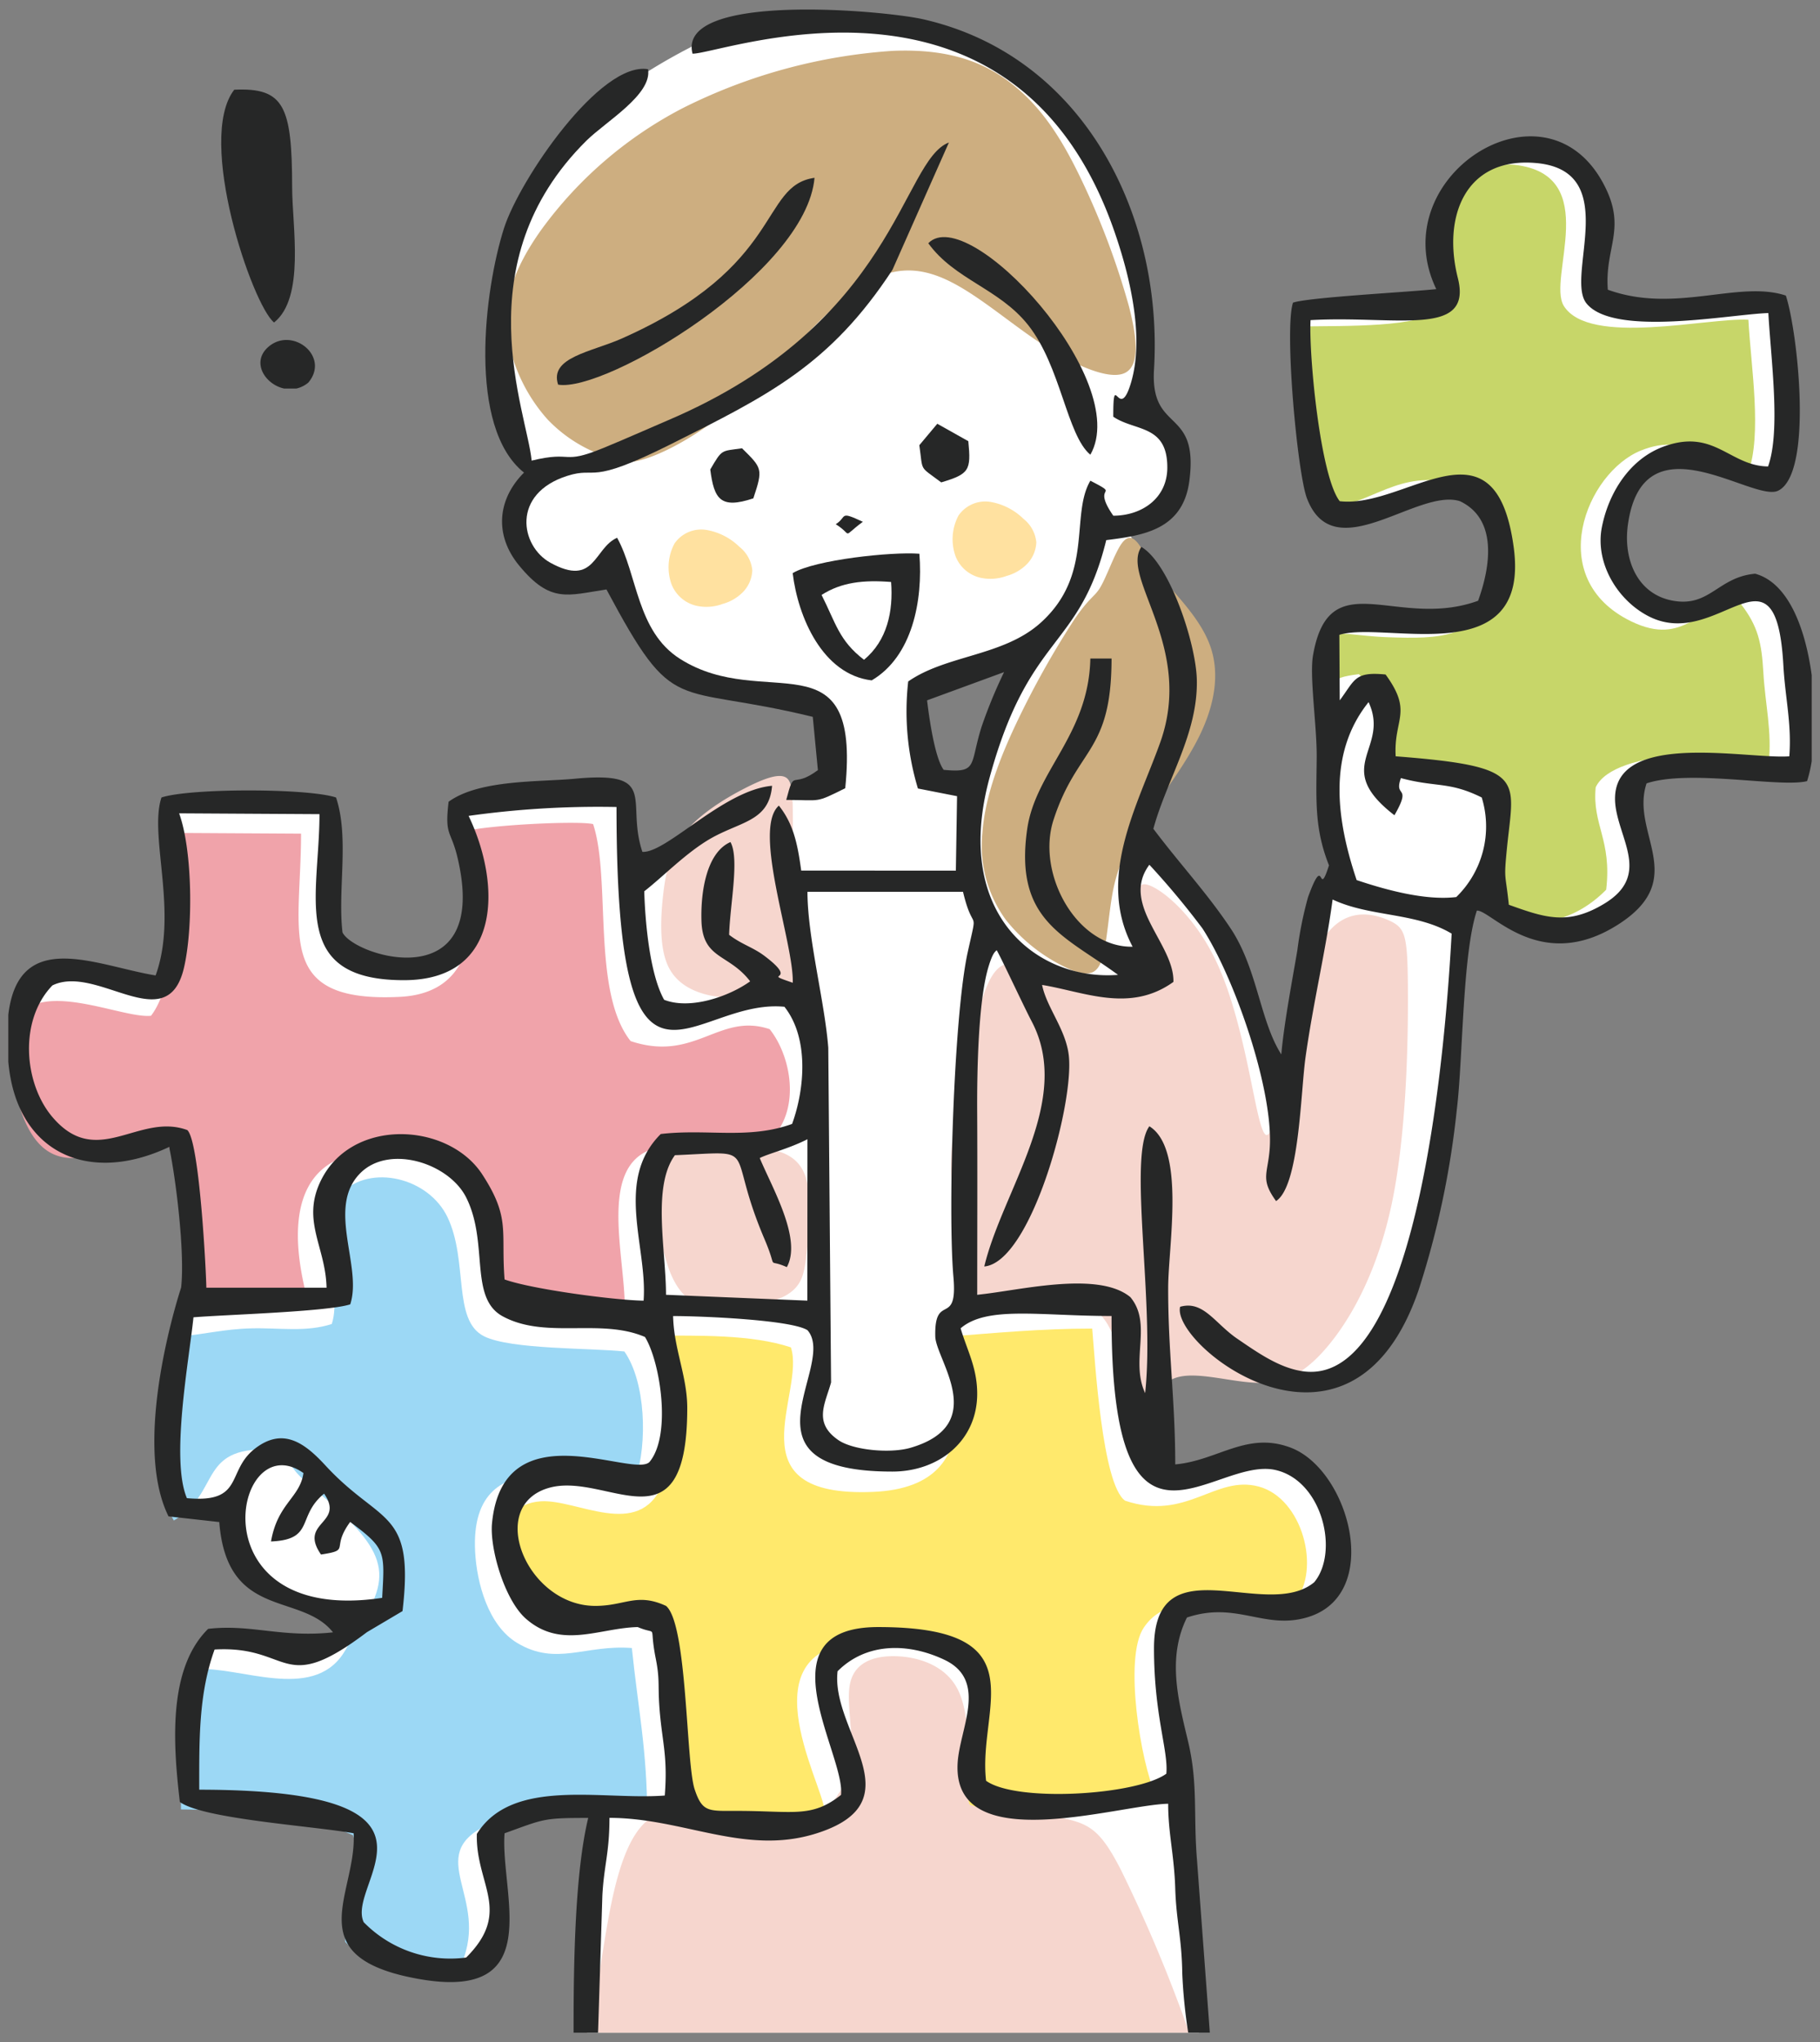 <svg xmlns="http://www.w3.org/2000/svg" xmlns:xlink="http://www.w3.org/1999/xlink" width="262" height="294" viewBox="0 0 262 294">
  <rect x="0" y="0" width="262" height="294" fill="#808080" stroke="none"/>
  <defs>
    <clipPath id="clip-path">
      <rect id="長方形_623" data-name="長方形 623" width="259.61" height="291.25" fill="none"/>
    </clipPath>
  </defs>
  <g id="img_plan-option" transform="translate(-15892 -5856)">
    <rect id="長方形_639" data-name="長方形 639" width="262" height="294" transform="translate(15892 5856)" fill="#fff" opacity="0"/>
    <g id="グループ_129" data-name="グループ 129" transform="translate(15893.195 5857.375)">
      <g id="グループ_115" data-name="グループ 115" clip-path="url(#clip-path)">
        <path id="パス_1307" data-name="パス 1307" d="M75.111,39.569a53.329,53.329,0,0,1,3.268-8.73,44.516,44.516,0,0,1,4.932-7.766,37.184,37.184,0,0,1,7.226-7.3,84.4,84.4,0,0,1,10.493-6.42,22.962,22.962,0,0,1,9.465-3.174,109.882,109.882,0,0,1,15.5-.309,40.487,40.487,0,0,1,11.245,1.687,41.233,41.233,0,0,1,9.56,4.764,40.432,40.432,0,0,1,9.5,8.2,46.482,46.482,0,0,1,7.176,12.672A49.882,49.882,0,0,1,166.6,46.526,90.876,90.876,0,0,1,166.61,56.6a22.3,22.3,0,0,0,.4,4.691,2.066,2.066,0,0,0,.717,1.407,31.772,31.772,0,0,1,2.429,3.126,5.907,5.907,0,0,1,1.035,3.081,8.886,8.886,0,0,1-.552,3.7,9.986,9.986,0,0,1-4.813,5.129c-.759.368-1.343.522-1.477.95s.186,1.134.814,2.395,1.565,3.08,2.666,5.522,2.37,5.5,3.258,7.983a16.049,16.049,0,0,1,1.266,6.63,32.629,32.629,0,0,1-1.975,8.108c-1.089,3.228-2.509,7.065-3.222,9.553s-.719,3.628-.462,4.469.772,1.382,2.045,2.83,3.3,3.8,4.907,5.843a36.5,36.5,0,0,1,4.171,6.442A77.951,77.951,0,0,1,182,148.373c1.233,3.6,2.12,7.17,2.737,9.795s.965,4.311,1.608,3.108,1.584-5.293,2.471-10.395,1.721-11.213,2.244-14.832.732-4.745,1.292-5.208,1.471-.263,2.011-.419.705-.669.373-2.725-1.162-5.657-1.492-9.014a78.183,78.183,0,0,1-.157-8.682c.006-2.211-.147-3.518-.234-5.82s-.109-5.6.064-7.929.538-3.7,1.844-4.467,3.549-.937,6.15-.768,5.558.68,8.055.828,4.539-.065,6.027-1a6.49,6.49,0,0,0,2.753-4.5,18.389,18.389,0,0,0-.347-6.361,17.191,17.191,0,0,0-1.866-5.846c-.854-1.229-1.977-1.336-3.563-1.527a15.1,15.1,0,0,0-5.85.116c-2.207.579-4.565,2.013-6.415,2.819a9.368,9.368,0,0,1-4.195.937,2.768,2.768,0,0,1-2.374-1.248,13.588,13.588,0,0,1-2.08-5.456,95.789,95.789,0,0,1-1.386-11.115,71.742,71.742,0,0,1-.272-9.481c.163-1.922.623-2.144,3.579-2.316s8.412-.3,11.744-.706,4.542-1.1,5.048-1.7.306-1.085-.012-2.028a37.175,37.175,0,0,1-1.106-3.925,7.567,7.567,0,0,1,.5-5.522,26.773,26.773,0,0,1,5.6-6.539c2.033-1.821,3.637-2.909,6.154-2.943a12.749,12.749,0,0,1,7.953,2.791c2.009,1.811,2.595,4.416,2.737,7.053a39.236,39.236,0,0,1-.386,7.053,10.438,10.438,0,0,0-.218,3.334,3.013,3.013,0,0,0,1.6,1.948c.92.512,2.249.858,4.917,1.025a93.538,93.538,0,0,0,10.067-.038c3.384-.195,6.146-.575,7.729-.453s1.992.749,2.36,3.057a81.3,81.3,0,0,1,.774,10.116,59.374,59.374,0,0,1-.476,9.536c-.347,2.077-.843,2.59-1.65,2.672a7.611,7.611,0,0,1-3.317-.866c-1.4-.6-3.074-1.444-4.619-1.961a9.156,9.156,0,0,0-4.478-.465,13.873,13.873,0,0,0-4.655,1.781,9.584,9.584,0,0,0-3.738,3.515,12.086,12.086,0,0,0-1.228,5.418,12.344,12.344,0,0,0,.851,5.107,9.892,9.892,0,0,0,3.08,3.979,11.51,11.51,0,0,0,5.094,2.239,12.156,12.156,0,0,0,6.028-.471c1.9-.677,3.547-1.9,4.851-2.2a3.32,3.32,0,0,1,3.186,1.194,8.976,8.976,0,0,1,2.463,4.657,47.532,47.532,0,0,1,1.247,10.261,56.461,56.461,0,0,1-.554,8.237c-.2,1.551-.2,1.551-1.461,1.411s-3.78-.419-6.286-.552a68.481,68.481,0,0,0-7.335.011,41.673,41.673,0,0,0-5.935.684,3.909,3.909,0,0,0-2.483,1.232c-.447.557-.714,1.3-.538,2.966s.8,4.253,1.044,6.417a9.858,9.858,0,0,1-.641,5.523,13.665,13.665,0,0,1-3.568,4.321,8.233,8.233,0,0,1-5.086,2.252,21.821,21.821,0,0,1-7.139-1.084c-1.919-.619-2.759-1.246-3.361-2.248s-.961-2.376-1.322-2.9-.726-.194-1.443.456l-2.553,2.312c-.764.693-1.222,1.108-1.188,1.643a3.334,3.334,0,0,0,.826,1.513c.264.327.264.327-.253,5.172s-1.549,14.536-2.486,21.776-1.785,12.03-2.805,16.561a79.017,79.017,0,0,1-3.6,12.165c-1.382,3.365-2.948,5.82-4.958,7.35a15.422,15.422,0,0,1-6.309,2.514,7.648,7.648,0,0,1-4.867-.14,34.894,34.894,0,0,1-6.627-3.926c-2.469-1.729-5.044-3.672-7.027-4.957a12.14,12.14,0,0,0-4.066-1.978c-.688-.07-.677.415-.639,1.824s.1,3.744.167,6.263.137,5.227.212,8.052a35.6,35.6,0,0,0,.6,7.217c.446,1.447,1.26,1.4,2.38,1.188a42.793,42.793,0,0,0,4.252-1.086,46.273,46.273,0,0,1,5.711-1.5,10.8,10.8,0,0,1,5.732.344,9.152,9.152,0,0,1,3.952,3.571,19.242,19.242,0,0,1,2.259,4.843,11.5,11.5,0,0,1,.625,5.312,9.53,9.53,0,0,1-2.425,4.948,6.775,6.775,0,0,1-4.4,1.908,35.337,35.337,0,0,1-5.907-.092c-2.009-.144-3.9-.3-5.413-.274a8.82,8.82,0,0,0-3.545.635,5.307,5.307,0,0,0-2.077,1.672,4.845,4.845,0,0,0-.868,2.432,26.239,26.239,0,0,0-.115,4.987,67.668,67.668,0,0,0,.925,7.531c.466,2.628,1.062,5.17,1.374,6.6a7.108,7.108,0,0,1,.268,2.6,38.21,38.21,0,0,0-.031,5.946c.186,3.747.714,9.886,1.254,16.837.337,4.321.677,8.954.958,12.847H86.214c.153-2.966.321-6.295.458-9.36.244-5.438.391-10.049.573-13.648s.4-6.188.564-7.605.278-1.665-.693-1.8a27.887,27.887,0,0,0-4.914-.023,17.121,17.121,0,0,0-5.221,1.11,10.082,10.082,0,0,0-3.862,2.6c-.767.96-.813,1.882-.61,4.01a52.509,52.509,0,0,1,.462,8.25c-.195,2.789-1.034,5.037-2.85,6.266s-4.611,1.442-7.45.933a23.734,23.734,0,0,1-7.6-2.879c-1.884-1.145-2.773-2.2-2.95-3.67a16.606,16.606,0,0,1,.859-5.318,22.406,22.406,0,0,0,.9-5.87c-.058-1.836-.628-3.442-3.539-4.325s-8.161-1.051-12.026-1.34-6.342-.7-7.973-1.381-2.412-1.626-2.269-5.019a84.211,84.211,0,0,1,1.979-12.5c.77-3.279,1.24-4,2.223-4.416a10.5,10.5,0,0,1,4.675-.366c2.2.171,5.091.634,7.654.586a15.593,15.593,0,0,0,6.11-1.246,3.609,3.609,0,0,0,1.935-1.838c.225-.484.278-.74-.76-1.142s-3.166-.945-5.207-1.5a19.943,19.943,0,0,1-5.732-2.238,16.063,16.063,0,0,1-4.352-4.385,10.118,10.118,0,0,1-1.836-4.241c-.129-1.155.244-1.962-.325-2.379s-2.076-.44-3.534-.685a11.3,11.3,0,0,1-3.777-1.267c-.915-.558-1.336-1.209-1.27-4.826s.62-10.2.79-14.2-.045-5.422.546-6.6,1.989-2.1,2.557-2.855.306-1.324-.009-4.267-.68-8.258-.939-11.683-.415-4.96-.9-5.979a2.557,2.557,0,0,0-2.443-1.551,37.309,37.309,0,0,0-5.177.873c-2.529.447-6.089.888-8.309.415s-3.1-1.857-3.981-3.469a32.642,32.642,0,0,1-2.5-5.675,20.971,20.971,0,0,1-1.169-7.2A11.306,11.306,0,0,1,6.3,145.516a6.763,6.763,0,0,1,4-2.779,14.788,14.788,0,0,1,5.275-.135,24.429,24.429,0,0,1,4.2.976,29.178,29.178,0,0,0,3.168.9,1.848,1.848,0,0,0,2.022-.65,9.288,9.288,0,0,0,1.543-4.273,51.209,51.209,0,0,0,.507-8.241,71.058,71.058,0,0,0-.49-7.533c-.236-1.968-.487-3.23-.5-4s.2-1.041,2.9-1.274,7.895-.428,11.545-.413a29.255,29.255,0,0,1,6.977.577c1.218.339,1.546.795,1.645,2.468s-.034,4.565,0,7.391a31.091,31.091,0,0,0,.814,7.558,7.1,7.1,0,0,0,2.994,4.206,12.5,12.5,0,0,0,6.008,2.17A12.988,12.988,0,0,0,66,141.171,6.8,6.8,0,0,0,69.09,136.6a22.134,22.134,0,0,0,.661-6.267,30.286,30.286,0,0,0-.873-6.075,18.288,18.288,0,0,1-.868-3.935c.037-.948.6-1.577,2.656-2.085A52.974,52.974,0,0,1,80,117.187c3.7-.145,7.549-.044,9.572.627s2.222,1.91,2.429,4.055.418,5.193.908,6.383,1.26.519,2.962-.839,4.333-3.406,6.6-4.95a32.252,32.252,0,0,1,6.5-3.516,69.86,69.86,0,0,1,7.183-2.323A33.639,33.639,0,0,0,120.6,115.3c.762-.386.735-.8.554-2.713s-.519-5.313-.687-7.015-.167-1.7-.883-1.82-2.146-.355-4.99-.817-7.1-1.15-10.046-1.93a16.491,16.491,0,0,1-5.938-2.649,12.6,12.6,0,0,1-3.782-4.49c-1.339-2.38-2.934-6.024-3.989-7.768s-1.571-1.585-2.8-1.139a15.131,15.131,0,0,1-4.734,1.161,6.114,6.114,0,0,1-4.009-1.9,10.258,10.258,0,0,1-3.222-4.247,8.219,8.219,0,0,1,.347-4.853,13.664,13.664,0,0,1,1.353-2.989c.387-.622.651-.892.493-1.449s-.736-1.4-1.6-3.9a65.8,65.8,0,0,1-2.582-10.3,39.888,39.888,0,0,1-.319-9.373,36.934,36.934,0,0,1,1.348-7.534m60.339,73.277c-.434-1.864-1.048-5.421-1.334-7.475s-.244-2.6.254-3.165,1.45-1.133,3.811-2.1,6.13-2.319,8.109-2.9,2.171-.392,1.927.455-.921,2.35-1.946,4.69-2.4,5.516-3.252,7.739a39.48,39.48,0,0,1-1.6,4.192,1.9,1.9,0,0,1-1.842.857,15.89,15.89,0,0,1-2.731-.148c-.709-.116-.963-.286-1.4-2.148" transform="translate(-2.908 -3.876)" fill="#fff" fill-rule="evenodd"/>
        <path id="パス_1308" data-name="パス 1308" d="M303.131,371.694a24.616,24.616,0,0,1-6.687-.331c-2.519-.55-4.907-1.77-6.06-4.328s-1.067-6.454-.686-9.947,1.059-6.585,3.2-9.232,5.738-4.849,8.534-6.289,4.784-2.117,5.822-1.651,1.123,2.074,1.143,6.436-.02,11.476.106,16.113.424,6.8.466,8.194-.169,2.033-.8,2.033a9.739,9.739,0,0,1-2.413-.911c-.721-.275-1.1-.19-2.617-.089" transform="translate(-195.452 -229.437)" fill="#f6d6ce" fill-rule="evenodd"/>
        <path id="パス_1309" data-name="パス 1309" d="M294.592,527.35c-3.128-.468-4.879-2.195-6.143-5.552a41.027,41.027,0,0,1-2.131-11.474c-.093-3.13.5-4.4,4.291-5.3s10.78-1.429,14.338.053,3.682,4.975,3.66,8.034a53.5,53.5,0,0,1-.529,7.8c-.337,2.116-.84,3.719-3.347,4.916a20.467,20.467,0,0,1-10.14,1.523" transform="translate(-193.336 -340.436)" fill="#f6d6ce" fill-rule="evenodd"/>
        <path id="パス_1310" data-name="パス 1310" d="M261.05,784.181c-.609-3.561.015-7.823.77-12.474,1.084-6.667,2.439-14.132,5.677-17.506s8.358-2.666,12.821-1.765,8.266,1.991,11.278.856,5.229-4.49,5.746-8.385-.667-8.323-.03-11.091,3.1-3.872,6.331-3.838,7.249,1.2,9.087,4.671,1.5,9.226,1.784,12.557,1.2,4.235,4.014,4.792,7.525.772,10.626,1.59,4.589,2.243,7.071,7.039a212.584,212.584,0,0,1,8.449,19.592c.524,1.389,1,2.711,1.423,3.962Z" transform="translate(-176.113 -492.931)" fill="#f6d6ce" fill-rule="evenodd"/>
        <path id="パス_1311" data-name="パス 1311" d="M66.267,368.894c1.728,7.764.379,16.2-9.434,16.7-18.206.914-14.267-9.122-14.267-23.491l-20.185-.117c2.286,6.279,2.8,20.845-1.414,26.335-5.435.573-23.908-9.581-19.731,10,4.06,19.035,15.249,5.77,21.986,8.586,3.182,3.49,2.015,5.765,2.03,11.2.014,5.189,1.048,6.973,1.042,12.189,7.151,0,10.749-.691,17.113-1.193-.015-1.3-6.918-21.827,11.313-21.227a14.926,14.926,0,0,1,11.869,6.515c3.572,5.562,1.332,8.966,3.083,14.218,6.426,3.2,14.94,1.5,19.41,3.636.937-8.567-6.105-26.715,9.112-25.107,4.387.464,10.812,2.129,13.608-3.235,2.231-4.281.921-10.259-1.773-13.655-7.306-2.453-10.711,4.825-20.019,1.716-5.629-7.1-2.789-23.392-5.4-31.237-2.133-.539-17.082.174-19.671,1.367-.794.792.7,3.952,1.33,6.8" transform="translate(-0.424 -243.465)" fill="#f0a3aa" fill-rule="evenodd"/>
        <path id="パス_1312" data-name="パス 1312" d="M114.545,540.584c-4.589-2.281-2.245-10.81-5.259-17.13-2.736-5.739-11.081-7.67-15.207-3.539-4.938,4.943.326,13.434-1.459,18.9-3.724,1.216-7.539.53-11.574.629-4.062.1-6.761.889-10.967,1.236-.756,7.253-3.7,20.8-.194,26.432,7.062-4.146,3.141-11.126,15.078-10.149,2.587,2.923,1.764,2.8,4.823,5.35,10.739,8.946,12.08,12.363,6.279,20.666-.923,1.321-.7,1.62-1.8,3.29-4.571,6.92-14.981,1.769-21.148,2.244C70.8,594.9,70.909,601.592,70.909,608.7c6.134,0,19.642,1.179,24.755,3.722,2.563,7.69-1.7,9.212-1.105,15.356,4.28,4.3,11.9,6.6,16.766,3.055,4.035-9.453-5.509-15.39,3.555-19.849,7.551-3.715,14.949-1.265,23.147-1.265,0-9.507-1.317-15.537-2.208-24.258-6.708-.522-10.874,2.671-16.535-.747-4.159-2.512-5.789-8.626-6.027-13.1-.925-17.383,18.338-8.813,23.085-10.408,1.747-5.24,1.47-14.045-1.6-18.433-4.824-.523-16.33-.264-20.192-2.184" transform="translate(-46.054 -349.59)" fill="#9cd8f5" fill-rule="evenodd"/>
        <path id="パス_1313" data-name="パス 1313" d="M240.648,585.764c.879,6.655,4.011,14.784,1.139,21.5-3.39,7.923-12.245,2.021-17.463,2.347-7.43.465-6.62,10.421-2.817,14.656,5.153,5.741,12.027.583,18.431,2.925,2.549,4.826,3.53,22.192,3.892,28.679,7.332,1.11,14.782,3.224,21.311-1.817-.2-3.809-12.26-24.593,6.9-24.146,22.412.522,11.062,14.52,14.02,23.389,8.2,2.739,19,.013,26.7-1.629-2-4.225-4.595-19.491-1.645-23.867,5.038-7.479,16.063,1.007,21.722-3.705,3.863-4.648,1.125-14.933-5.177-16.611s-10.321,5.017-19.229,2.04c-3.317-2.324-4.351-20.442-4.736-24.78-7.372,0-13.915.628-21.18,1.193-.234,3.055,8.013,21.539-10.345,22.318-20.6.873-9.652-14.237-11.853-20.805-5.646-1.887-13.333-1.687-19.67-1.687" transform="translate(-147.66 -394.86)" fill="#ffe96c" fill-rule="evenodd"/>
        <path id="パス_1314" data-name="パス 1314" d="M580.851,154.857c4.6.358,14.555-.535,16.438,4.815,1.549,4.4-3.365,10.906.675,16.736,6.033,2.783,11.8.952,16.01-3.316.848-7.2-2.034-9.317-1.51-14.745,2.655-5.685,20.66-5.431,24.9-3.4.506-4.632-.495-8.477-.764-13.138-.238-4.117-.71-6.642-3.3-9.926-6.067-.169-7.857,6.409-15.751,2.563-12.641-6.154-6.436-21.424,1.444-24.586,7.017-2.818,9.666,2.3,15.41,3.264,2.037-5.621.428-15.171.042-22.088-5.877-.322-22.905,3.868-26.566-1.983-2.471-3.949,5.657-18.865-7.066-20.317-3.216-.368-8.182,1.832-10.235,4.592C584.126,81.992,594.9,87.2,588.415,90.4c-3.948,1.946-15.9,1.434-19.811,1.654-.159,2.911.878,10.405,1.32,13.683.708,5.255-.44,8.191,2.876,12.39,6.46.187,10.437-5.113,17.941-3.791,5.979,1.054,7.94,10.043,6.916,14.856-1.67,7.846-7.9,7.788-14.991,7.557-8.964-.293-11.137-3.278-9.866,9.036,3.25-2.587.566-3.094,5.579-3.723,5.141,5.093,2.008,6.762,2.471,12.8" transform="translate(-383.95 -46.385)" fill="#c7d669" fill-rule="evenodd"/>
        <path id="パス_1315" data-name="パス 1315" d="M425.7,399.3c-2.091.709-3.178,4.022-4.536,9.41s-2.986,12.852-3.229,18.125.9,8.356,1.187,11.366-.278,5.942.567,7.381,3.107,1.383,5.932,1.313a45.413,45.413,0,0,1,8.871.352,8.037,8.037,0,0,1,5.948,3.883c1.355,2.286,2.134,5.768,2.862,8.482s1.4,4.662,2.27,4.013,1.918-3.894,4.737-4.81,7.4.5,11.167.719,6.729-.764,10.236-4.75,7.563-10.976,9.691-21.258,2.331-23.857,2.269-31.158-.388-8.327-2.716-9.373-6.662-2.109-9.753,3.13-4.936,16.781-6.177,22.8-1.873,6.519-2.979,1.73-2.682-14.868-6-21.839-8.371-10.832-10.175-11.024-.359,3.285.958,6.178,2.508,5.2,1.01,6.2-5.683.692-8.44.843-4.091.76-6.3.117-5.306-2.542-7.4-1.833" transform="translate(-282.194 -261.861)" fill="#f6d6ce" fill-rule="evenodd"/>
        <path id="パス_1316" data-name="パス 1316" d="M445.012,245.813a128.344,128.344,0,0,0-8.592,15.4c-2.706,5.765-4.409,10.843-4.735,15.517a18.051,18.051,0,0,0,3.384,12.455,24.394,24.394,0,0,0,9.573,7.271c2.665,1.017,3.733.306,4.366-1.93s.84-6,1.419-9.171a23.77,23.77,0,0,1,3.954-9.475c2.414-3.709,6.283-8.539,8.548-13.164s2.926-9.047,1.576-12.9-4.706-7.144-6.792-9.672-2.894-4.3-3.684-5.244-1.56-1.067-2.482.392-1.991,4.5-2.85,5.969-1.505,1.377-3.685,4.556" transform="translate(-291.465 -158.139)" fill="#cdae80" fill-rule="evenodd"/>
        <path id="パス_1317" data-name="パス 1317" d="M234.042,76.229a20.629,20.629,0,0,1-7.313-4.942,23.919,23.919,0,0,1-5.782-12.2c-.6-4.657.776-9.312,4.875-15.073a58.432,58.432,0,0,1,20.4-17.543,78.946,78.946,0,0,1,30.212-8.233c8.607-.355,13.7,1.9,17.626,5.143S300.746,30.87,303.5,36.6a111.878,111.878,0,0,1,6.915,18.352c1.408,5.4,1.468,8.994-.859,9.773s-7.039-1.255-11.678-4.295-9.2-7.088-13.517-9.145-8.378-2.127-13.247,1.328-10.541,10.433-16.063,15.394-10.89,7.9-14.258,8.958-4.734.229-6.755-.735" transform="translate(-149.109 -12.292)" fill="#cdae80" fill-rule="evenodd"/>
        <path id="パス_1318" data-name="パス 1318" d="M419.071,226.087a7.252,7.252,0,0,1,.409-5.941,4.679,4.679,0,0,1,4.7-1.929,8.954,8.954,0,0,1,4.647,2.421,4.893,4.893,0,0,1,1.846,3.377,4.759,4.759,0,0,1-1.4,3.187,6.549,6.549,0,0,1-2.887,1.656,6.718,6.718,0,0,1-3.749.26,5.068,5.068,0,0,1-3.565-3.03" transform="translate(-282.684 -147.319)" fill="#ffe1a0" fill-rule="evenodd"/>
        <path id="パス_1319" data-name="パス 1319" d="M293.159,238.509a7.249,7.249,0,0,1,.409-5.941,4.679,4.679,0,0,1,4.7-1.928,8.959,8.959,0,0,1,4.648,2.42,4.9,4.9,0,0,1,1.846,3.377,4.764,4.764,0,0,1-1.4,3.187,6.568,6.568,0,0,1-2.886,1.655,6.715,6.715,0,0,1-3.749.26,5.065,5.065,0,0,1-3.566-3.03" transform="translate(-197.66 -155.707)" fill="#ffe1a0" fill-rule="evenodd"/>
        <path id="パス_1320" data-name="パス 1320" d="M37.823,220.532c6.336-.262,3.65-3.629,7.638-6.883,3.03,4.383-3.734,4.023-.445,8.763,4.436-.681,1.319-.76,4.2-4.692,5.168,3.863,4.978,4.23,4.605,10.93-27.1,4.064-21.408-25.07-11.331-17.966-.514,3.57-3.716,4.348-4.672,9.847M259.61,95.832v12.345a18.318,18.318,0,0,1-.669,2.9c-3.843.969-16.921-1.741-23.1.32-2.416,7.2,6.314,13.682-4.1,20.325-11.228,7.162-18.332-2.136-20.332-2.007-2.089,6.252-2,21.337-2.889,28.661A126.591,126.591,0,0,1,203,184.407c-9.789,28.364-35.677,7.808-34.308,2.342,3.349-.962,5,2.4,8.23,4.6,2.972,2.026,6.17,4.3,9.655,4.709,16.86,2,20.462-49.407,21.2-63.029-5.115-3.072-11.786-2.384-17.135-4.913-.989,7.379-2.812,14.943-3.9,22.731-.717,5.128-.883,18.512-4.239,20.681-2.271-3.124-1.219-3.882-.931-7.37.684-8.3-5.023-24.755-9.677-31.893a116,116,0,0,0-7.631-9.152c-4.25,5.728,3.615,11.409,3.462,16.866-6.263,4.514-12.863,1.423-18.907.435.651,3.249,3.4,6.361,3.843,10.131.814,6.964-5.466,29.815-12.163,30.4,2.616-10.985,12.832-23.915,6.813-35.3-1.086-2.055-4.627-9.665-5.038-10.236-.139.221-.5.172-1.171,2.4-1.5,4.946-1.656,15.342-1.628,20.737.046,8.819.006,17.649.006,26.468,5.6-.5,17.341-3.567,22.05.349,3.217,3.868-.07,9.1,2.123,13.812,1.414-12.9-2.519-34.193.61-38.412,5.241,3.247,2.72,17.185,2.706,23.235-.022,9.119,1.018,16.215,1.018,25.441,6.112-.544,10.308-4.8,16.617-2.413,8.481,3.211,13.365,21.268,2.322,24.447-6.173,1.777-10.116-2.373-17.252.007-2.9,5.834-1.225,12,.17,17.878,1.439,6.068.736,10.441,1.272,16.991l1.848,24.893h-3.112a75.692,75.692,0,0,1-.854-8.522c-.072-5.184-.86-7.48-1.011-12.22-.154-4.9-1.016-7.915-1.019-12.21-7.21.151-31.072,7.882-30.309-5.832.277-4.995,4.434-11.887-1.9-14.89-5.171-2.454-11.212-2.533-15.38,1.646-1.019,8.712,11.479,18.782-3.1,23.363-10.234,3.214-19.123-2.253-29.74-2.253,0,5.075-.788,6.8-1.022,11.19L84.9,291.25H81.376c-.016-10.729.245-23.2,2.107-30.917-6.564,0-6.278.139-12.042,2.21-.661,8.6,6.163,24.16-12.147,21.006-17.846-3.07-9.087-12.256-9.583-21.006-5.694-1.035-21.642-2.049-25.015-4.507-.979-8.311-1.747-19.183,4.072-24.921,6.143-.722,10.562,1.307,17.976.5-4.612-5.82-15.266-1.731-16.376-15.877l-7.3-.814c-5.487-11.034,1.806-32.918,1.808-32.936.564-4.926-.734-15.611-1.721-20.248C11.444,169.275,1.133,164.515,0,151.442V144.72c1.494-12.647,12.69-7.062,21.206-5.67,3.292-9.074-.991-20.125.843-25.618,4.062-1.355,21.069-1.355,25.132,0,1.932,5.786.211,13.316.931,19.424,1.679,3.467,21.181,9.479,16.617-10.511-1-4.387-1.942-3.2-1.346-8.3,4.419-3.222,13.1-2.832,18.171-3.314,12.216-1.158,7.287,3.226,9.725,10.526,3.444.228,11.674-8.9,18.672-9.509-.447,5.342-4.858,5.1-9.389,7.915-3.344,2.077-6.349,5.194-9.013,7.274.135,4.614.825,11.994,2.861,15.615,3.729,1.472,9.334-.46,12.384-2.656-3.082-4.028-6.851-3.121-7.012-8.729-.122-4.208.749-9.819,4.179-11.321,1.315,2.395-.062,8.933-.194,13.352,1.8,1.386,3.436,1.787,5.105,3.051,5.29,4-.876,2.176,4.057,3.851.176-5.669-5.874-22.094-2-25.5,2.1,2.647,2.692,5.506,3.215,9.35l22.263.01.172-10.718-5.633-1.106a38.359,38.359,0,0,1-1.4-15.407c5.5-3.833,13.681-3.618,19.05-8.435,7.727-6.939,4.241-15.487,7.174-20.467,4.631,2.4-.006.269,3.3,5.039,4.05,0,7.764-2.458,7.777-6.918.02-6.244-4.655-5.2-7.779-7.333-.006-7.122.82,1.148,2.6-5.059,1.909-6.672-.313-15.481-2.435-21.6C144.768-9.793,102.641,6.443,98.5,6.351,96.2-2.554,126.033.1,131.754,1.411c23.239,5.324,34.511,28.442,33.178,50.394-.565,9.328,6.5,5.321,5.086,16.062-.919,6.99-6.571,7.851-11.961,8.512C154.165,92.216,146.985,89.7,141.282,110.5c-5.485,20,7.091,29.362,18.468,28.464-7.675-5.661-14.969-7.751-13.074-20.985,1.2-8.366,8.855-13.572,9.09-24.551h3.053c-.006,13.68-4.947,12.718-8.359,23.244-2.5,7.721,3.34,18.391,11.393,18.241-5.277-9.94.744-20.362,3.971-29.4,4.927-13.789-5.735-23.735-2.712-28.152,4.058,2.379,7.869,13.866,7.984,19.137.169,7.747-4.313,14.311-6.257,21.439,3.727,4.965,7.761,9.289,11.116,14.333,3.885,5.84,4.208,13.309,7.3,18.146.4-4.475,1.524-10.372,2.312-14.99a53.819,53.819,0,0,1,1.539-7.652c2.487-6.807,1.355.606,3.015-4.574-2.134-5.366-1.824-9.427-1.77-15.532.039-4.514-1.06-11.653-.53-14.7,2.338-13.451,12.045-3.608,23.766-7.858,1.743-4.8,2.889-11.733-2.618-14.335-6.113-1.943-18.082,9.806-22.011-.382-1.391-3.608-3.292-24.38-2.016-28.2,2.346-.783,16.741-1.523,20.624-1.948-7.7-16.038,15.312-31,23.925-15.425,3.681,6.654.287,9.222.77,15.512,9.671,3.507,18.84-1.42,25.627.844,1.677,5.027,4,25.586-1.105,28.089-3.611,1.768-19.479-10.872-21.638,4.949-.676,4.961,1.366,9.91,6.4,10.871,5.389,1.028,6.538-3.384,11.92-3.869,4.744,1.283,7.227,7.785,8.145,14.617M137.092,189.848c3.807-3.273,11.4-1.773,21.728-1.773-.074,39.494,14.644,20.018,23.678,22.187,6.727,1.616,9.078,11.835,5.5,16.138-6.9,5.739-23.068-5.757-23.068,9.508,0,9.663,2.093,14.774,1.775,18.058-4.26,3.094-21.572,4.17-25.946,1.018-1.239-10.523,7.769-22.129-15.532-22.129-17.039,0-4.684,18.437-5.353,24.164-4.252,3.36-6.8,2.3-15.008,2.3-4.064,0-4.951.226-6.059-3.1-1.273-3.825-1.026-23.814-4.123-26.411-4.213-1.941-5.9,0-10.181,0-9.838,0-15.742-14.331-6.731-16.975,8.388-2.461,19.967,9.574,19.967-11.521,0-4.594-1.936-8.5-2.036-13.23,4.1,0,17,.542,19.343,2.036,4.43,5.061-11.175,20.354,12.217,20.354,6.7,0,12.216-4.419,12.216-11.2,0-3.76-1.448-6.23-2.384-9.421M91.656,191.1c2.184,3.537,3.864,14.126.64,18-2.406,2.362-21.063-7.681-22.663,8.815-.349,3.595,1.791,11.019,4.876,13.734,5.073,4.461,10.611,1.324,16.1,1.208,3.094,1.3,1.547-.746,2.595,4.53.582,2.923.318,3.761.5,6.62.348,5.293,1.263,7.126.8,13.1-8.994.7-21.946-2.658-27.052,5.524-.21,7.275,5.155,11.122-1.54,17.8a17.444,17.444,0,0,1-14.749-5.088c-2.675-5.679,15.468-19.04-23.677-19.076,0-7.1-.106-13.794,2.212-20.18,11.131-.629,9.532,6.884,21.936-2.5l5.116-3.029c1.742-14.8-3.122-12.319-11.092-20.962-2.964-3.213-6.086-5.587-10.172-2.413-4.152,3.224-1.461,7.88-9.774,7.116-2.362-5.555.29-19.753.945-26.036,4.534-.378,19.282-.795,22.568-1.866,1.786-5.467-3.484-13.954,1.462-18.9,4.164-4.164,12.751-1.437,15.235,3.528,3.279,6.556.353,14.463,5.28,17.112,6.19,3.328,14.046.2,20.453,2.96m23.387-28.467-.013,23.234-20.348-.843c0-6.41-2.025-15.562,1.28-20.093,12.618-.54,7.106-1.531,12.88,12.031,2.091,4.91.11,2.69,3.233,4.078,2.218-4.022-2.088-11.368-3.9-15.7,1.277-.656,4.115-1.313,6.864-2.706m0-35.619h22.4c1.519,6.35,2.2,1.778.673,8.706-2.037,9.247-2.862,37.611-2.053,46.749.649,7.321-2.765,2.1-2.614,8.553.077,3.332,7.87,12.672-3.551,16.023-2.907.854-8.26.36-10.383-1.093-3.674-2.515-1.912-5.243-1.068-8.311l-.4-48.186c-.547-6.821-2.985-15.833-3-22.442m-90.454-11.3,20.207.118c0,11.788-4.459,23.959,12.233,23.9,14.057-.045,13.941-13.85,9.234-23.65A133.917,133.917,0,0,1,87.555,114.8c0,48.159,10.647,27.449,24.172,28.758,3.524,4.454,2.968,11.731,1.106,16.865-6.272,2.274-12.218.667-18.908,1.453-6.714,6.694-1.878,16.25-2.472,23.99-4.072-.047-16.123-1.643-20.012-3.054-.542-6.97.887-8.821-3.207-15.113-4.922-7.568-19.021-8.291-23.371,1.157-2.594,5.637.828,9.347.951,15.149H28.507c0-1.688-.955-21.136-2.745-22.7-7.031-2.573-12.992,5.755-19.455-1.923-4.053-4.814-4.818-13.875.045-18.9,6.413-3.128,16.485,7.712,18.917-2.458,1.358-5.675,1.267-16.978-.68-22.319m174.953.284c2.591-4.518-.13-2.387.932-5.35,5.035,1.364,6.924.45,11.635,2.791a14.173,14.173,0,0,1-3.666,14.335c-4.469.535-10.155-1.039-14.34-2.443-2.821-8.41-4.323-18.093,1.717-25.617,3.154,6.795-5.425,9.222,3.721,16.283m-64.894-6.542c-1.285-1.767-2.076-7.445-2.385-10l11.086-4.065a70.347,70.347,0,0,0-3.231,7.845c-1.745,5.5-.484,6.71-5.469,6.223M253.369,43.691c.371,6.632,1.8,17-.042,22.084-5.556-.07-7.723-5.515-15-2.874-4.933,1.79-7.96,6.7-8.923,11.622-1.009,5.149,2.249,10.542,6.771,12.839,10.046,5.1,18.3-11.95,19.36,7.091.258,4.638,1.211,8.409.852,13.048-6.267.481-27.205-4.252-24.914,7.831.911,4.81,4.589,9.562-1.719,13.384-5.241,3.176-8.56,2.018-13.743.157-.484-4.665-.738-3.405-.282-8.035,1-10.169,3.07-11.857-16.008-13.337-.307-5.435,2.534-6.312-1.453-11.776-4.488-.442-4.379.747-6.6,3.722l-.056-9.432c6.642-2.051,27.542,5.455,25.1-12.607-2.644-19.534-15.479-5.514-25.043-6.631-2.8-3.539-4.471-21.154-4.2-26.067,12.4-.695,23.383,2.583,21.2-6.071-2.225-8.826,1.069-17.417,11.21-16.55,12.567,1.074,4.182,16.35,7.314,20.216,3.948,4.874,20.748,1.544,26.181,1.386" transform="translate(0 0)" fill="#262727" fill-rule="evenodd"/>
        <path id="パス_1321" data-name="パス 1321" d="M217.026,84.392c-3.866,3.864-4.278,9.016-.739,13.337,4.537,5.54,6.993,4.331,12.607,3.487,9.949,18.618,9.344,13.37,29.7,18.34l.737,7.669c-3.865,2.874-3.3-.481-4.557,4.291,5.14.01,4.082.506,8.494-1.686,2.261-22.389-11.6-10.87-23.8-18.632-6.228-3.962-6.1-12.117-9.04-17.424-3.377,1.5-3.14,7.15-9.6,3.6-4.347-2.391-5.654-9.953,2.434-12.514,4.452-1.409,2.767,1.522,14.9-4.554,14.076-7.047,22.919-11.4,31.9-25.1l8.129-18.334c-6.837,2.592-7.571,25.967-40.429,39.985-2.944,1.256-6.209,2.72-9.312,3.992-6.1,2.5-4.237.344-10.325,1.82-.648-6.9-9.877-28.47,7.883-46.058,2.777-2.749,9.493-6.641,8.869-10.288-6.884-1.163-18.489,15.889-20.724,22.863-2.852,8.9-5.308,28.695,2.873,35.21" transform="translate(-142.786 -17.734)" fill="#262727" fill-rule="evenodd"/>
        <path id="パス_1322" data-name="パス 1322" d="M351.893,247.06c2.843-1.816,6-2.179,10.006-1.861.322,4.2-.549,8.427-3.9,11.2-3.609-2.766-4.061-5.292-6.109-9.334m-4.159-3.141c.746,6.286,4.284,14.6,11.373,15.441,5.833-3.431,7.4-11.443,6.865-18.232-3.962-.314-15.053.872-18.238,2.791" transform="translate(-234.814 -162.792)" fill="#262727" fill-rule="evenodd"/>
        <path id="パス_1323" data-name="パス 1323" d="M243.367,104.368c6.817,1.187,35.723-16.09,36.912-29.776-7.97,1.133-4.22,12.7-27.756,23.14-4.39,1.947-10.451,2.7-9.156,6.636" transform="translate(-164.218 -50.37)" fill="#262727" fill-rule="evenodd"/>
        <path id="パス_1324" data-name="パス 1324" d="M407.834,101.758c3.8,5.245,10.186,6.511,14.36,11.757,4.736,5.95,5.569,15.849,8.97,18.688,6.123-10.669-17.552-36.417-23.331-30.445" transform="translate(-275.397 -68.115)" fill="#262727" fill-rule="evenodd"/>
        <path id="パス_1325" data-name="パス 1325" d="M311.184,197.544c.55,4.277,1.464,5.734,6.2,4.159,1.434-4.273,1.255-4.358-1.629-7.211-3.049.444-2.823.076-4.568,3.052" transform="translate(-210.133 -131.334)" fill="#262727" fill-rule="evenodd"/>
        <path id="パス_1326" data-name="パス 1326" d="M403.867,186.715c.564,3.929-.1,2.907,3.151,5.355,4.046-1.214,4.313-1.726,3.9-5.932l-4.466-2.509Z" transform="translate(-272.719 -124)" fill="#262727" fill-rule="evenodd"/>
        <path id="パス_1327" data-name="パス 1327" d="M366.813,225.581c2.6,1.627.694,2.027,3.9-.349-3.5-1.629-2.193-.728-3.9.349" transform="translate(-247.697 -151.49)" fill="#262727" fill-rule="evenodd"/>
        <path id="パス_1328" data-name="パス 1328" d="M102,68.994c4.482-3.589,2.609-13.784,2.6-19.455-.016-11.66-1.133-14.388-8.335-14.056-5.53,7.138,2.618,31.023,5.733,33.511" transform="translate(-63.739 -23.943)" fill="#262727" fill-rule="evenodd"/>
        <path id="パス_1329" data-name="パス 1329" d="M118.671,152.608c3.167-3.8-2.361-8.147-5.791-5.105-2.471,2.191-.434,5.37,2.29,5.969h1.783a4.109,4.109,0,0,0,1.718-.863" transform="translate(-75.473 -98.913)" fill="#262727" fill-rule="evenodd"/>
      </g>
    </g>
  </g>
</svg>

